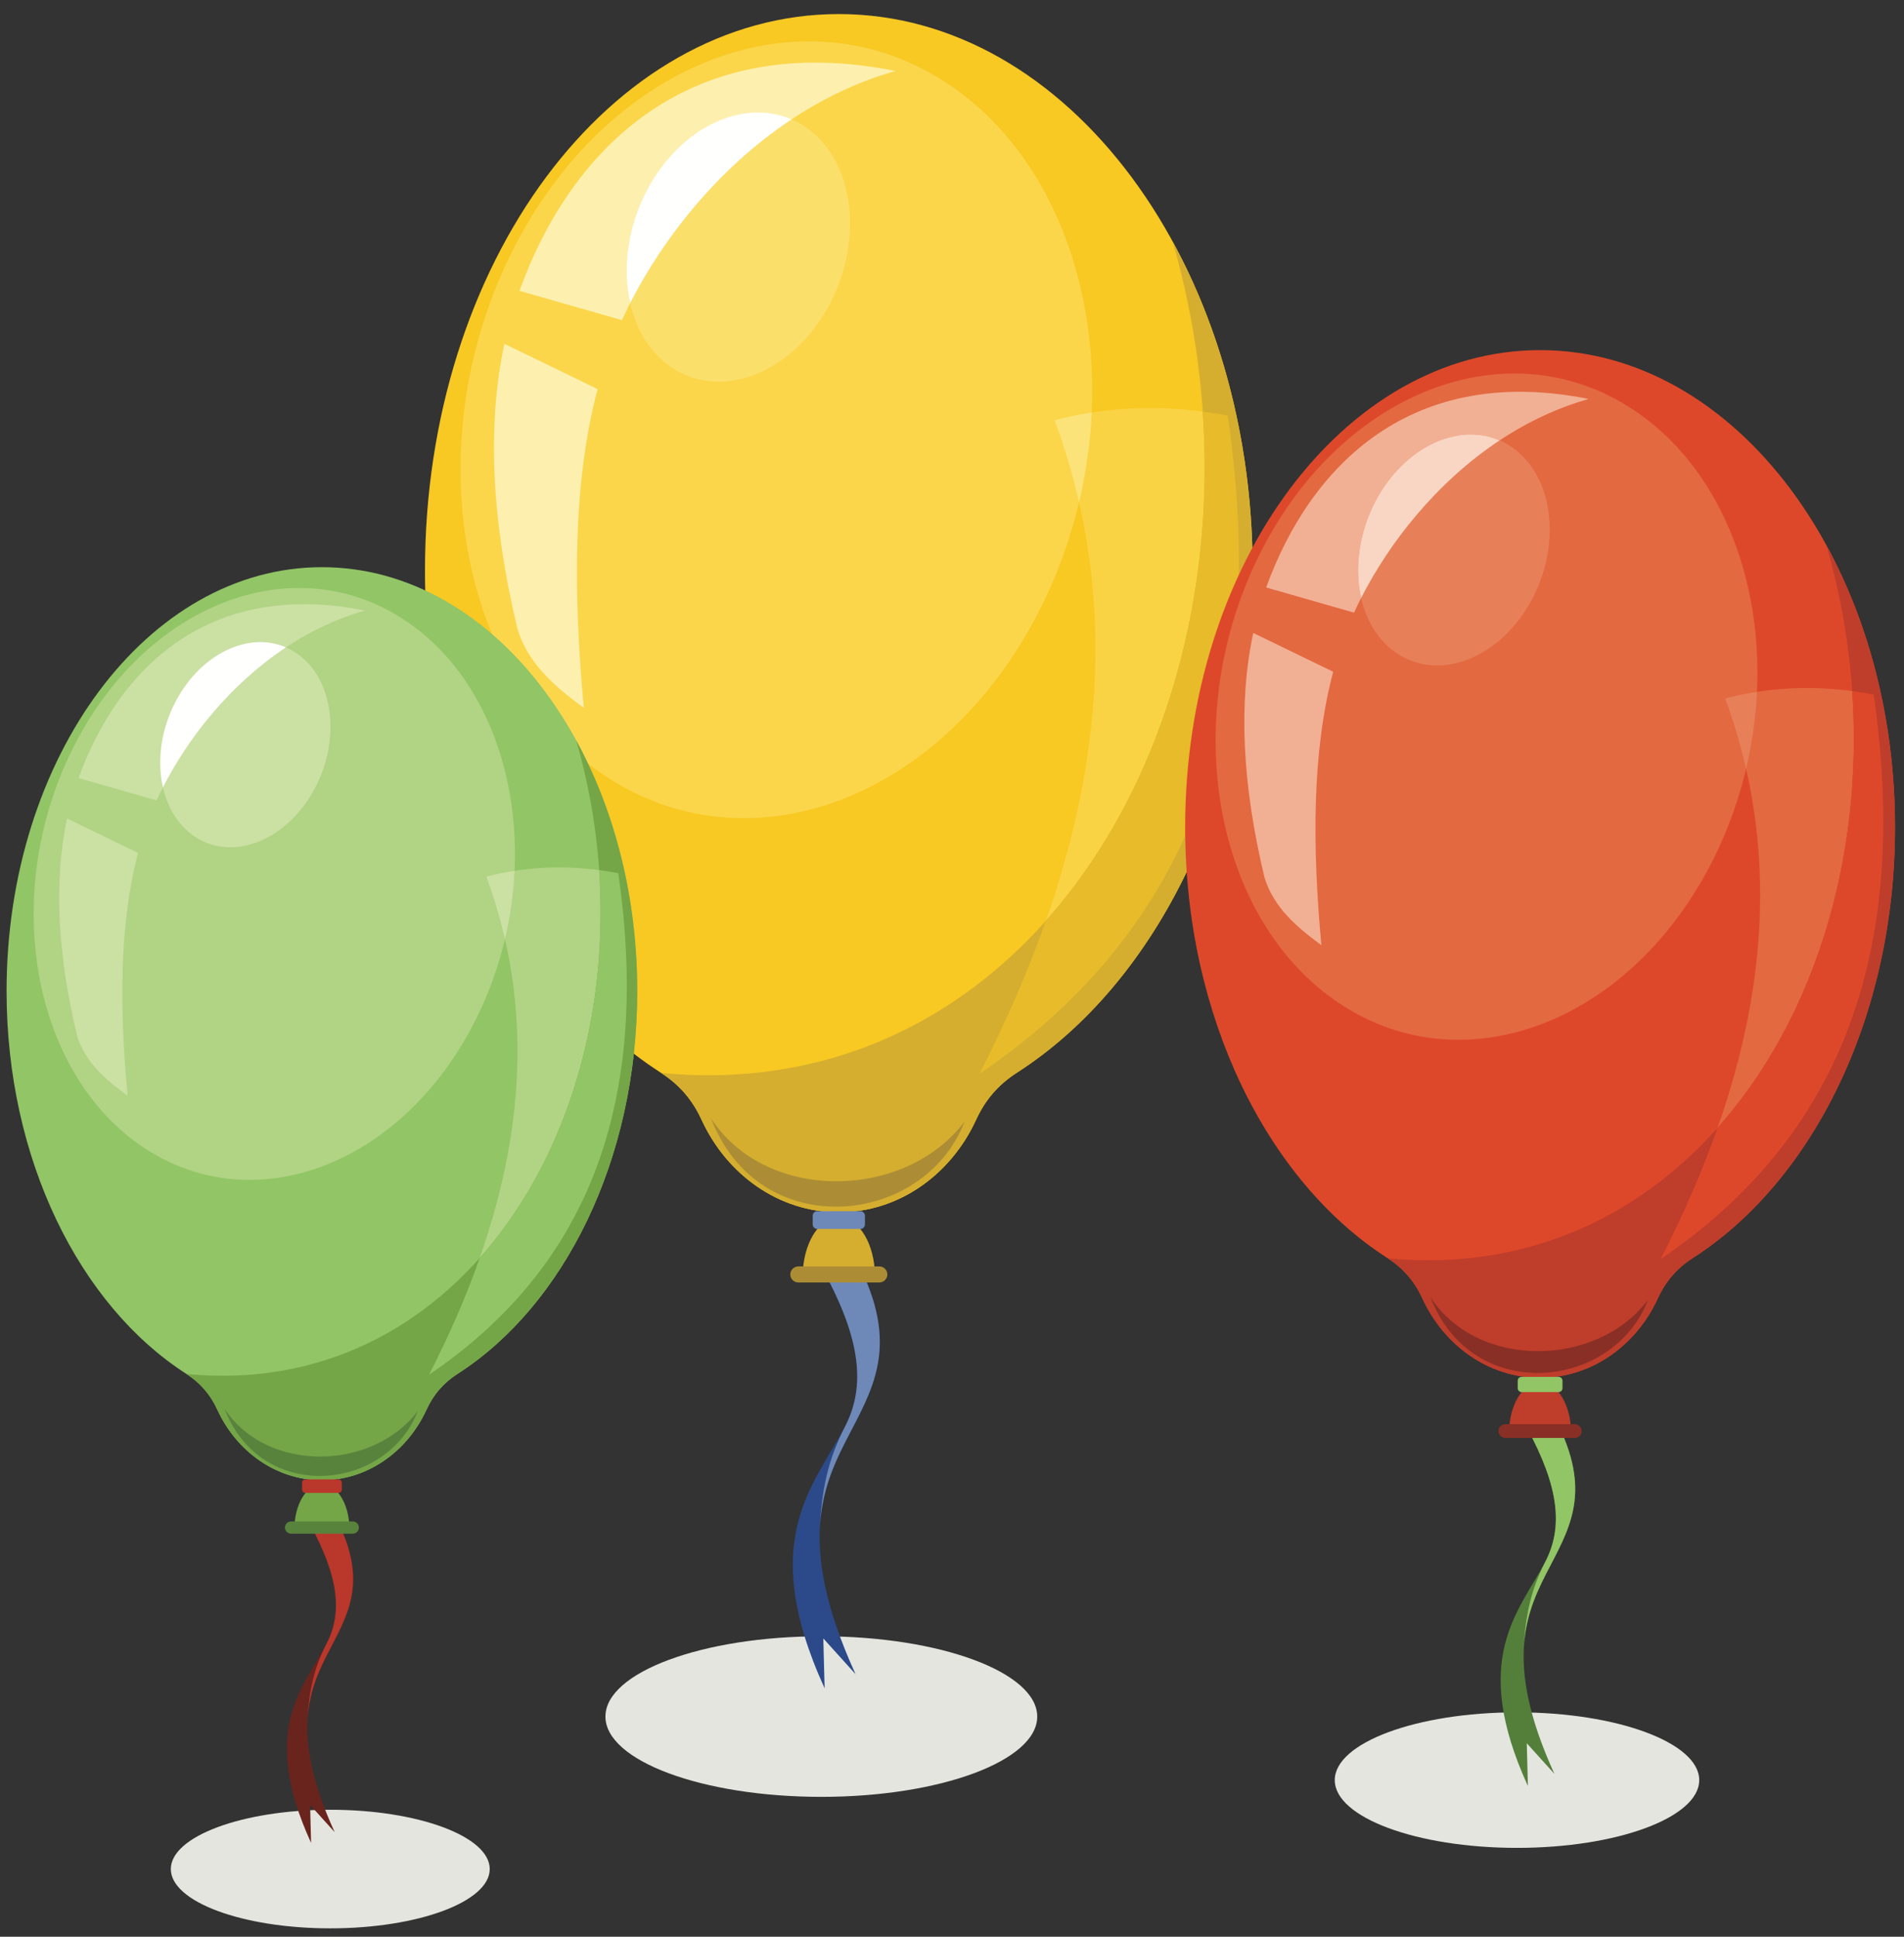 <?xml version="1.0" encoding="UTF-8"?>
<!DOCTYPE svg PUBLIC "-//W3C//DTD SVG 1.1//EN" "http://www.w3.org/Graphics/SVG/1.1/DTD/svg11.dtd">
<svg version="1.1" xmlns="http://www.w3.org/2000/svg" xmlns:xlink="http://www.w3.org/1999/xlink" x="0" y="0" width="480" height="488" viewBox="0, 0, 480, 488">
  <rect x="0" y="0" width="480" height="488" fill="#333333" stroke="none"/>
  <g id="Layer_1">
    <path d="M83.263,485.884 C105.403,485.884 123.461,479.173 123.461,470.945 C123.461,462.714 105.403,456.003 83.263,456.003 C61.123,456.003 43.064,462.714 43.064,470.945 C43.064,479.173 61.123,485.884 83.263,485.884" fill="#E5E5E0"/>
    <path d="M207.059,452.753 C237.036,452.753 261.486,443.665 261.486,432.525 C261.486,421.382 237.036,412.294 207.059,412.294 C177.081,412.294 152.631,421.382 152.631,432.525 C152.631,443.665 177.081,452.753 207.059,452.753" fill="#E5E5E0"/>
    <path d="M382.435,465.607 C407.738,465.607 428.376,457.937 428.376,448.533 C428.376,439.128 407.738,431.456 382.435,431.456 C357.132,431.456 336.496,439.128 336.496,448.533 C336.496,457.937 357.132,465.607 382.435,465.607" fill="#E5E5E0"/>
    <path d="M215.235,316.271 C226.677,337.318 220.992,348.202 214.504,360.622 C207.851,373.361 200.212,387.986 215.691,421.845 L207.558,412.835 L207.89,425.408 C190.67,387.74 205.422,374.034 212.979,359.566 C218.339,349.304 216.964,337.402 207.704,320.37 L215.235,316.271" fill="#2C4A89"/>
    <path d="M215.235,316.271 C226.677,337.318 220.992,348.202 214.504,360.622 C211.039,367.259 207.305,374.411 206.713,384.529 L206.711,384.529 C207.195,375.409 208.662,367.96 212.979,359.566 C218.339,349.304 216.964,337.402 207.704,320.37 L215.235,316.271" fill="#6E89B8"/>
    <path d="M211.469,3.542 C269.091,3.542 315.802,66.302 315.802,143.719 C315.802,199.51 291.541,247.681 256.421,270.243 C251.705,273.274 248.417,277.054 246.076,282.146 C239.716,295.971 226.607,305.458 211.469,305.458 C196.331,305.458 183.225,295.971 176.864,282.146 C174.523,277.054 171.235,273.274 166.519,270.243 C131.398,247.681 107.137,199.51 107.137,143.719 C107.137,66.302 153.849,3.542 211.469,3.542" fill="#F8C823"/>
    <path d="M265.876,105.87 C280.691,102.028 295.212,101.994 309.523,104.731 C321.195,185.512 295.953,237.376 246.9,270.589 C275.845,214.268 285.511,159.154 265.876,105.87" fill="#FAD344"/>
    <path d="M295.632,60.875 C308.31,84.084 315.802,112.724 315.802,143.719 C315.802,199.51 291.541,247.681 256.421,270.243 C251.705,273.274 248.417,277.054 246.076,282.146 C239.716,295.971 226.607,305.458 211.469,305.458 C196.331,305.458 183.225,295.971 176.864,282.146 C174.548,277.112 171.308,273.359 166.677,270.345 C267.115,280.036 326.212,166.92 295.632,60.875" fill="#D5AE2F"/>
    <path d="M263.662,231.996 C291.806,200.438 306.65,153.22 303.207,103.709 C305.316,103.988 307.421,104.329 309.523,104.731 C321.195,185.512 295.953,237.376 246.9,270.589 C253.544,257.659 259.171,244.791 263.662,231.996" fill="#E7BB2A"/>
    <path d="M238.833,21.027 C275.802,45.482 286.468,104.376 262.658,152.569 C238.849,200.762 189.578,220.005 152.609,195.549 C115.642,171.093 104.976,112.2 128.786,64.008 C152.595,15.814 201.866,-3.429 238.833,21.027" fill="#FBD64B"/>
    <path d="M275.214,103.937 C274.865,111.44 273.81,119.029 272.023,126.555 C270.445,119.631 268.404,112.735 265.876,105.87 C269.001,105.059 272.113,104.419 275.214,103.937" fill="#FCE379"/>
    <path d="M150.654,98.039 C144.383,121.706 144.505,149.259 147.176,178.361 C140.042,173.087 133.283,167.496 130.476,158.529 C123.917,131.249 122.751,107.25 127.152,86.637 L150.654,98.039 z M225.739,17.886 C191.651,27.55 167.622,56.871 156.789,80.671 L130.954,73.277 C144.019,37.179 173.873,7.474 225.739,17.886" fill="#FDF0AF"/>
    <path d="M179.246,281.79 C191.39,313.449 232.956,309.179 243.197,282.549 C228.401,302.337 193.275,303.267 179.246,281.79" fill="#AC8D35"/>
    <path d="M169.829,92.915 C157.147,84.916 154.169,64.701 163.178,47.764 C172.186,30.827 189.77,23.582 202.451,31.583 C215.134,39.582 218.111,59.797 209.103,76.734 C200.094,93.67 182.51,100.915 169.829,92.915" fill="#FBDF6B"/>
    <path d="M199.566,30.059 C180.926,42.406 167.06,60.258 158.871,76.356 C156.873,67.582 158.176,57.169 163.178,47.764 C171.521,32.079 187.218,24.708 199.566,30.059" fill="#FFFFFE"/>
    <path d="M211.469,306.74 C216.099,306.74 219.922,312.402 220.503,319.73 L202.437,319.73 C203.018,312.402 206.839,306.74 211.469,306.74" fill="#D5AE2F"/>
    <path d="M201.259,319.097 L221.68,319.097 C222.793,319.097 223.703,320.007 223.703,321.12 C223.703,322.234 222.793,323.144 221.68,323.144 L201.259,323.144 C200.147,323.144 199.235,322.234 199.235,321.12 C199.235,320.007 200.147,319.097 201.259,319.097" fill="#AC8D35"/>
    <path d="M206.025,305.189 L216.917,305.189 C217.542,305.189 218.053,305.702 218.053,306.329 L218.053,308.523 C218.053,309.15 217.542,309.661 216.917,309.661 L206.025,309.661 C205.399,309.661 204.888,309.15 204.888,308.523 L204.888,306.329 C204.888,305.702 205.399,305.189 206.025,305.189" fill="#6E89B8"/>
    <path d="M391.486,356.425 C401.298,374.478 396.423,383.812 390.859,394.464 C385.154,405.388 378.601,417.931 391.876,446.97 L384.902,439.245 L385.187,450.027 C370.419,417.72 383.07,405.966 389.552,393.558 C394.148,384.757 392.968,374.55 385.027,359.943 L391.486,356.425" fill="#547F3B"/>
    <path d="M391.486,356.425 C401.298,374.478 396.423,383.812 390.859,394.464 C387.886,400.158 384.685,406.29 384.177,414.966 L384.175,414.968 C384.591,407.146 385.849,400.757 389.552,393.558 C394.148,384.757 392.968,374.55 385.027,359.943 L391.486,356.425" fill="#91C565"/>
    <path d="M388.257,88.222 C437.675,88.222 477.736,142.046 477.736,208.442 C477.736,256.29 456.929,297.603 426.808,316.952 C422.765,319.55 419.945,322.794 417.935,327.161 C412.482,339.017 401.24,347.156 388.257,347.156 C375.273,347.156 364.033,339.017 358.58,327.161 C356.57,322.794 353.75,319.55 349.705,316.952 C319.585,297.603 298.779,256.29 298.779,208.442 C298.779,142.046 338.839,88.222 388.257,88.222" fill="#DE482A"/>
    <path d="M434.917,175.981 C447.623,172.685 460.078,172.657 472.351,175.004 C482.361,244.285 460.712,288.765 418.642,317.249 C443.468,268.947 451.757,221.679 434.917,175.981" fill="#E36941"/>
    <path d="M460.437,137.392 C471.31,157.297 477.736,181.859 477.736,208.442 C477.736,256.29 456.929,297.603 426.808,316.952 C422.765,319.55 419.945,322.794 417.935,327.161 C412.482,339.017 401.24,347.156 388.257,347.156 C375.273,347.156 364.033,339.017 358.58,327.161 C356.591,322.843 353.812,319.622 349.841,317.04 C435.98,325.353 486.664,228.339 460.437,137.392" fill="#BF3D2B"/>
    <path d="M433.019,284.15 C457.156,257.085 469.884,216.59 466.933,174.127 C468.744,174.366 470.548,174.66 472.351,175.004 C482.361,244.285 460.712,288.765 418.642,317.249 C424.341,306.158 429.167,295.124 433.019,284.15" fill="#DE482A"/>
    <path d="M411.726,103.218 C443.431,124.191 452.578,174.699 432.158,216.032 C411.738,257.363 369.482,273.866 337.777,252.892 C306.072,231.918 296.925,181.41 317.345,140.078 C337.765,98.746 380.021,82.243 411.726,103.218" fill="#E36941"/>
    <path d="M442.927,174.324 C442.626,180.759 441.722,187.266 440.189,193.722 C438.835,187.783 437.087,181.868 434.917,175.981 C437.597,175.285 440.267,174.737 442.927,174.324" fill="#E78059"/>
    <path d="M336.099,169.265 C330.722,189.563 330.826,213.193 333.117,238.152 C326.998,233.629 321.201,228.833 318.794,221.143 C313.169,197.747 312.169,177.165 315.945,159.486 L336.099,169.265 z M400.496,100.524 C371.261,108.812 350.652,133.958 341.361,154.369 L319.205,148.028 C330.408,117.07 356.011,91.594 400.496,100.524" fill="#F1B094"/>
    <path d="M360.621,326.857 C371.035,354.005 406.683,350.345 415.468,327.507 C402.777,344.478 372.654,345.275 360.621,326.857" fill="#892F25"/>
    <path d="M352.546,164.871 C341.669,158.01 339.115,140.674 346.839,126.148 C354.566,111.622 369.648,105.409 380.523,112.27 C391.398,119.131 393.953,136.468 386.228,150.993 C378.5,165.518 363.421,171.732 352.546,164.871" fill="#E78059"/>
    <path d="M378.046,110.963 C362.062,121.552 350.169,136.863 343.146,150.669 C341.431,143.145 342.552,134.214 346.839,126.148 C353.996,112.695 367.458,106.374 378.046,110.963" fill="#F9D6C4"/>
    <path d="M388.257,348.253 C392.228,348.253 395.505,353.109 396.003,359.394 L380.511,359.394 C381.009,353.109 384.287,348.253 388.257,348.253" fill="#BF3D2B"/>
    <path d="M379.501,358.851 L397.013,358.851 C397.968,358.851 398.75,359.632 398.75,360.585 L398.75,360.587 C398.75,361.542 397.968,362.322 397.013,362.322 L379.501,362.322 C378.544,362.322 377.763,361.542 377.763,360.587 L377.763,360.585 C377.763,359.632 378.544,358.851 379.501,358.851" fill="#892F25"/>
    <path d="M383.587,346.925 L392.927,346.925 C393.464,346.925 393.904,347.365 393.904,347.9 L393.904,349.783 C393.904,350.32 393.464,350.759 392.927,350.759 L383.587,350.759 C383.05,350.759 382.613,350.32 382.613,349.783 L382.613,347.9 C382.613,347.365 383.05,346.925 383.587,346.925" fill="#91C565"/>
    <path d="M84.024,381.201 C92.742,397.24 88.41,405.533 83.467,414.995 C78.397,424.701 72.577,435.845 84.371,461.646 L78.174,454.781 L78.427,464.361 C65.306,435.658 76.546,425.216 82.304,414.191 C86.388,406.372 85.341,397.302 78.286,384.326 L84.024,381.201" fill="#69241E"/>
    <path d="M84.024,381.201 C92.742,397.24 88.41,405.533 83.467,414.995 C80.825,420.052 77.981,425.503 77.53,433.212 L77.529,433.212 C77.897,426.265 79.016,420.587 82.304,414.191 C86.388,406.372 85.341,397.302 78.286,384.326 L84.024,381.201" fill="#B9372B"/>
    <path d="M81.154,142.911 C125.061,142.911 160.653,190.731 160.653,249.722 C160.653,292.234 142.167,328.937 115.407,346.13 C111.813,348.437 109.308,351.32 107.522,355.199 C102.677,365.734 92.689,372.964 81.154,372.964 C69.62,372.964 59.632,365.734 54.786,355.199 C53.002,351.32 50.497,348.437 46.903,346.13 C20.143,328.937 1.656,292.234 1.656,249.722 C1.656,190.731 37.249,142.911 81.154,142.911" fill="#91C565"/>
    <path d="M122.611,220.881 C133.9,217.954 144.965,217.929 155.868,220.014 C164.762,281.567 145.529,321.087 108.151,346.392 C130.208,303.48 137.571,261.484 122.611,220.881" fill="#B1D384"/>
    <path d="M145.283,186.597 C154.944,204.281 160.653,226.104 160.653,249.722 C160.653,292.234 142.167,328.937 115.407,346.13 C111.813,348.437 109.308,351.32 107.522,355.199 C102.677,365.734 92.689,372.964 81.154,372.964 C69.62,372.964 59.632,365.734 54.786,355.199 C53.022,351.363 50.553,348.503 47.024,346.208 C123.554,353.591 168.586,267.4 145.283,186.597" fill="#74A547"/>
    <path d="M120.924,316.986 C142.368,292.939 153.679,256.961 151.056,219.235 C152.663,219.447 154.268,219.708 155.868,220.014 C164.762,281.567 145.529,321.087 108.151,346.392 C113.215,336.54 117.501,326.736 120.924,316.986" fill="#91C565"/>
    <path d="M102.005,156.234 C130.173,174.868 138.302,219.743 120.16,256.464 C102.016,293.187 64.474,307.849 36.306,289.214 C8.137,270.579 0.009,225.704 18.151,188.983 C36.294,152.262 73.837,137.599 102.005,156.234" fill="#B1D384"/>
    <path d="M129.727,219.409 C129.461,225.126 128.655,230.909 127.295,236.644 C126.093,231.368 124.538,226.113 122.611,220.881 C124.993,220.263 127.364,219.776 129.727,219.409" fill="#CBE0A3"/>
    <path d="M34.815,214.914 C30.037,232.949 30.129,253.943 32.164,276.118 C26.729,272.099 21.578,267.839 19.439,261.006 C14.442,240.22 13.554,221.933 16.907,206.227 L34.815,214.914 z M92.027,153.841 C66.055,161.204 47.744,183.546 39.49,201.68 L19.804,196.047 C29.758,168.541 52.506,145.906 92.027,153.841" fill="#CBE0A3"/>
    <path d="M56.601,354.929 C65.854,379.05 97.526,375.798 105.331,355.507 C94.057,370.585 67.291,371.294 56.601,354.929" fill="#58833D"/>
    <path d="M49.426,211.011 C39.763,204.916 37.494,189.512 44.358,176.607 C51.222,163.702 64.62,158.181 74.283,164.277 C83.946,170.372 86.215,185.776 79.352,198.68 C72.487,211.586 59.089,217.106 49.426,211.011" fill="#CBE0A3"/>
    <path d="M72.084,163.116 C57.882,172.524 47.315,186.126 41.075,198.393 C39.552,191.708 40.546,183.772 44.358,176.607 C50.715,164.655 62.676,159.038 72.084,163.116" fill="#FFFFFE"/>
    <path d="M81.154,373.939 C84.683,373.939 87.595,378.253 88.038,383.835 L74.272,383.835 C74.714,378.253 77.627,373.939 81.154,373.939" fill="#74A547"/>
    <path d="M73.375,383.355 L88.935,383.355 C89.783,383.355 90.477,384.048 90.477,384.896 L90.477,384.898 C90.477,385.745 89.783,386.439 88.935,386.439 L73.375,386.439 C72.526,386.439 71.833,385.745 71.833,384.898 L71.833,384.896 C71.833,384.048 72.526,383.355 73.375,383.355" fill="#58833D"/>
    <path d="M77.006,372.759 L85.305,372.759 C85.782,372.759 86.172,373.15 86.172,373.626 L86.172,375.298 C86.172,375.775 85.782,376.165 85.305,376.165 L77.006,376.165 C76.529,376.165 76.139,375.775 76.139,375.298 L76.139,373.626 C76.139,373.15 76.529,372.759 77.006,372.759" fill="#B9372B"/>
  </g>
</svg>
